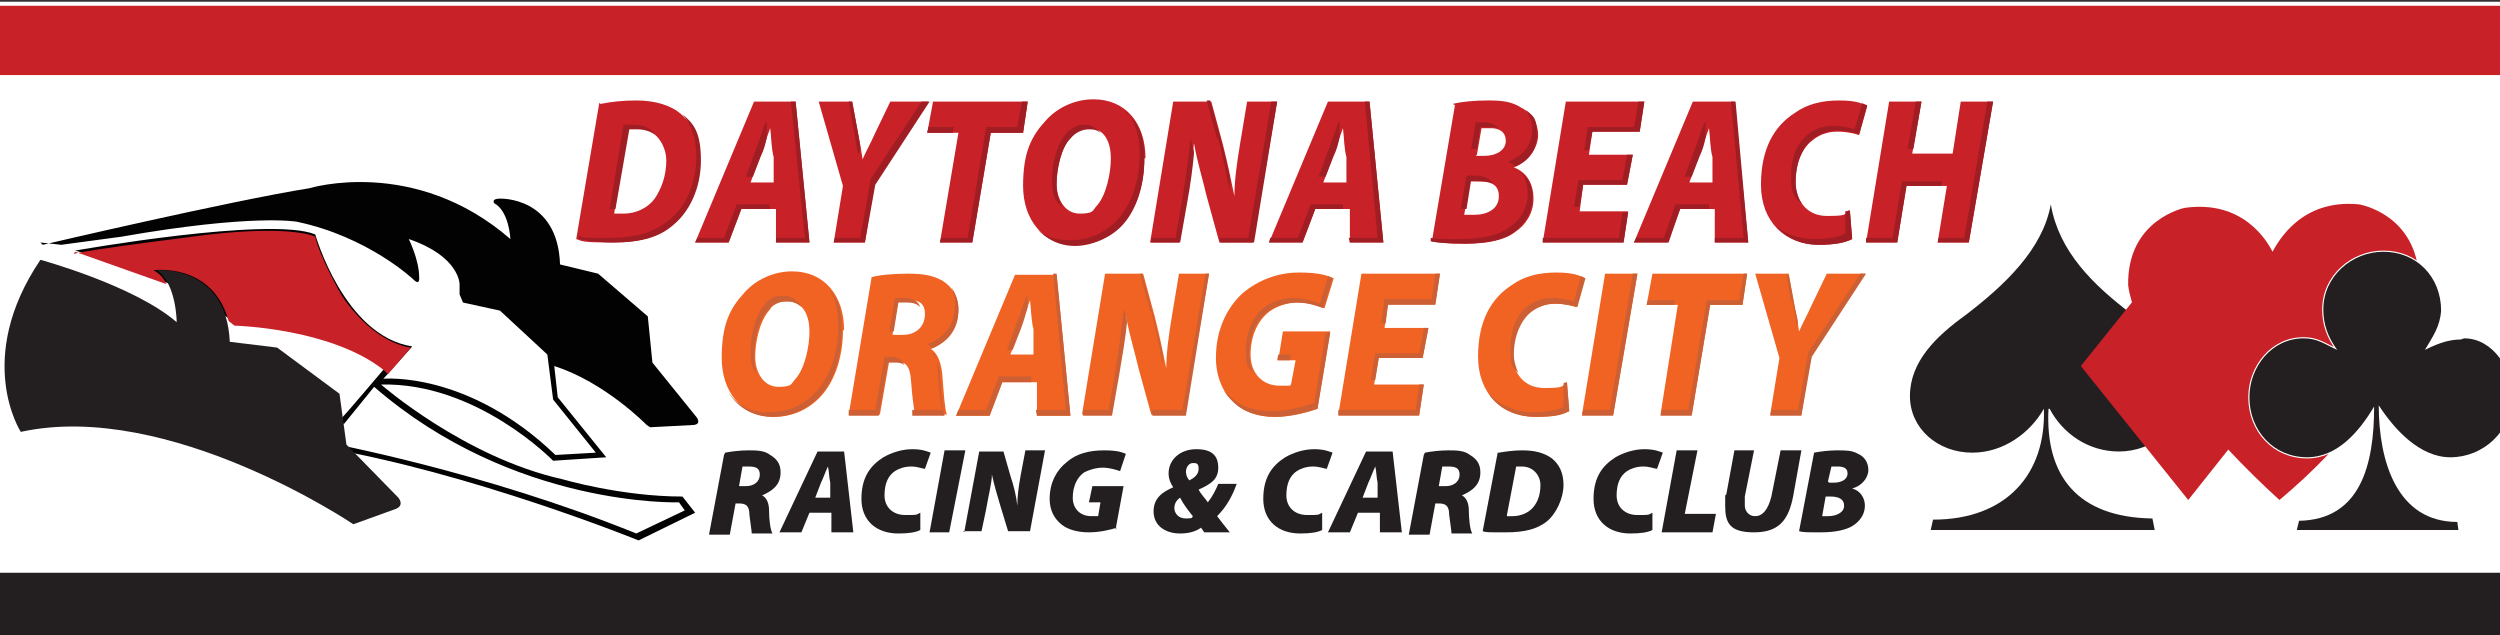 <?xml version="1.0" encoding="UTF-8"?>
<svg id="Layer_1" xmlns="http://www.w3.org/2000/svg" xmlns:xlink="http://www.w3.org/1999/xlink" version="1.1" viewBox="0 0 216.5 55">
  <rect x="0" y="0" width="216.5" height="55" fill="#333333" stroke="none"/>
  <!-- Generator: Adobe Illustrator 29.6.0, SVG Export Plug-In . SVG Version: 2.1.1 Build 207)  -->
  <defs>
    <style>
      .st0, .st1, .st2, .st3, .st4, .st5 {
        fill: none;
      }

      .st6 {
        fill: #cc6034;
      }

      .st7 {
        fill: #c82127;
      }

      .st8 {
        fill: #231f20;
      }

      .st1 {
        stroke-width: 0px;
      }

      .st1, .st2 {
        stroke: #231f20;
      }

      .st2 {
        stroke-width: 0px;
      }

      .st3 {
        stroke-width: 0px;
      }

      .st3, .st4, .st5 {
        stroke: #fff;
      }

      .st9 {
        clip-path: url(#clippath-1);
      }

      .st10 {
        fill: #020202;
      }

      .st11 {
        fill: #a01d23;
      }

      .st4 {
        stroke-miterlimit: 10;
        stroke-width: .7px;
      }

      .st12 {
        fill: #fff;
      }

      .st13 {
        fill: #f16322;
      }

      .st5 {
        stroke-width: .2px;
      }

      .st14 {
        clip-path: url(#clippath);
      }
    </style>
    <clipPath id="clippath">
      <rect class="st0" x="-3.3" y="-.3" width="221.1" height="56.7"/>
    </clipPath>
    <clipPath id="clippath-1">
      <rect class="st0" x="-2.6" y="-.2" width="221.1" height="56.7"/>
    </clipPath>
  </defs>
  <rect class="st12" x="0" y=".5" width="217" height="55.1"/>
  <g class="st14">
    <rect class="st4" x="0" y=".5" width="217" height="55.1"/>
  </g>
  <rect class="st7" x="0" y=".5" width="217.1" height="6"/>
  <rect class="st8" x="0" y="49.6" width="217" height="6"/>
  <g class="st9">
    <path class="st10" d="M3.7,21.2s16.2-3.8,23.1-4.9c0,0,9.1-2.8,17.4,4.4,0,0-.1-2.4-1.4-3.1,0,0-.3-.4.5-.4,0,0,5-.2,5.2,5.7l3.3.8,4.3,3.7.4,4,3.8,4.7s.5.6-.2.7l-3.8.2-.3-.2s-3.6-3.7-8-5.1l.3,2.7,4.2,5.2-4.6.3s-6.6-6.8-14.9-6.6c0,0,7.2,6.3,15.7,8.2,0,0,5.1,1.5,10.4,1.5l1.1,1.4-4.9,2.4s-14.5-5.9-27.6-8.1c0,0-.2,0-.3-.1,0,0-.1-.3,0-.3,0,0,.2,0,.8,0,0,0,13.6,2.5,26.9,7.9l4.2-2-.5-.7s-14.3.5-26.4-10l-2.6,3.2s0,0,0,0c-.2,0-.5-.2-.2-.5.4-.4,3.7-4.3,3.7-4.3,0,0-3.6-3.5-13-3.9,0,0-3.7-3.6-13.8-6.3,0,0,16.9-3,20.8-1.4,0,0,2.5,8.8,8.4,9.7l-2.5,2.8s7.3-.7,14.9,6.6l3.5-.2-3.7-4.6-.5-3.9-4.1-3.8-3.2-.7-.3-.7v-.9s0-2.4-4.4-3.9c0,0,.9,1.8.9,3.3,0,0,.1.8-.5.2,0,0-3.9-3.7-10.1-5,0,0-3.8-.7-15.2,1.3l-5.2.7-1.8-.2Z"/>
    <path class="st8" d="M3.5,22.5s8.1,2.2,11.8,5.4c0,0,0-3.3-1.7-4.5,0,0,6-.5,6.3,6.2l4.1.5,5.4,4,.6,4.4,4.5,4.6s.6.7-.3,1l-3.6,1.3S14.6,34.6,1.8,37.4c0,0-4.1-6.3,1.7-14.9"/>
    <path class="st3" d="M3.5,22.5s8.1,2.2,11.8,5.4c0,0,0-3.3-1.7-4.5,0,0,6-.5,6.3,6.2l4.1.5,5.4,4,.6,4.4,4.5,4.6s.6.7-.3,1l-3.6,1.3S14.6,34.6,1.8,37.4c0,0-4.1-6.3,1.7-14.9Z"/>
    <path class="st7" d="M6.5,21.8l7.9,2.8s-.2-.7-1.1-1.2c0,0,5.1-.7,6.5,4.4l.5.4s8.4.2,13,3.9l.3.3,2-2.3s-3.1-.2-6-4.5c0,0-1.9-3.3-2.3-5.1,0,0-1.8-1-9.1-.2,0,0-11.3,1.4-11.8,1.7"/>
    <path class="st7" d="M52,9c1-.2,2-.3,3.1-.3,1.6,0,3,.4,3.9,1.2,1,.9,1.6,2.1,1.6,4s-.9,4.4-2.3,5.5c-1.3,1.1-2.8,1.6-5.3,1.6s-2.6-.1-3.1-.3l2-11.8ZM53.2,18.5c.2,0,.4,0,.8,0,1.1,0,2.1-.5,2.7-1.3.6-.9,1-2,1-3.3s-.9-2.8-2.5-2.8-.6,0-.8,0l-1.2,7.3Z"/>
    <path class="st7" d="M64.2,18.1l-1.1,2.9h-2.9l5.1-12.2h3.6l1.2,12.2h-2.9v-2.9h-3ZM67,15.8v-2.2c-.2-.7-.2-1.7-.3-2.5h0c-.3.8-.6,1.8-.9,2.5l-.8,2.2h2Z"/>
    <path class="st7" d="M72.2,21l.8-4.9-2.1-7.3h2.9l.5,2.7c.2,1,.3,1.6.4,2.3h0c.3-.7.7-1.4,1.1-2.3l1.3-2.7h3.3l-4.7,7.2-.8,5h-2.7Z"/>
    <polygon class="st7" points="83 11.5 80.3 11.5 80.8 8.8 89 8.8 88.6 11.5 85.8 11.5 84.2 21 81.4 21 83 11.5"/>
    <path class="st7" d="M99.1,13.7c0,2.3-.7,4.4-1.9,5.7-1,1.1-2.4,1.8-4.1,1.8-2.8,0-4.5-2.2-4.5-5.1s.7-4.3,2-5.7c1-1.1,2.5-1.8,4.1-1.8,2.8,0,4.5,2.1,4.5,5.1M92.7,11.9c-.8.9-1.2,2.7-1.2,4s.7,2.6,2,2.6,1.1-.3,1.5-.7c.8-.9,1.2-2.8,1.2-4.1s-.5-2.6-1.9-2.6-1.2.3-1.6.8"/>
    <path class="st7" d="M99.6,21l2-12.2h3.3l1,3.7c.4,1.6.7,3,1,4.5h0c0-1.3.2-2.8.5-4.6l.6-3.6h2.6l-2.1,12.2h-2.9l-1.1-4c-.4-1.7-.8-2.9-1.1-4.6h0c-.1,1.2-.4,3.2-.7,5.2l-.6,3.4h-2.5Z"/>
    <path class="st7" d="M113.9,18.1l-1.1,2.9h-2.9l5.1-12.2h3.6l1.2,12.2h-2.9v-2.9h-3ZM116.6,15.8v-2.2c-.2-.7-.2-1.7-.3-2.5h0c-.3.8-.6,1.8-.9,2.5l-.8,2.2h2Z"/>
    <path class="st7" d="M125.8,9c.8-.2,1.9-.3,3.1-.3s2,.1,2.8.6c.8.4,1.5,1.2,1.5,2.4s-1,2.4-2.1,2.8h0c1.1.4,1.7,1.4,1.7,2.7s-.7,2.3-1.6,2.9c-.9.7-2.4,1-4.3,1s-2.4-.1-2.9-.2l2-11.8ZM126.9,18.6c.2,0,.5,0,.8,0,1.1,0,2.1-.5,2.1-1.6s-.8-1.3-1.9-1.3h-.6l-.5,2.9ZM127.8,13.5h.7c1.1,0,1.9-.5,1.9-1.3s-.6-1.1-1.3-1.1-.7,0-.8,0l-.4,2.3Z"/>
    <polygon class="st7" points="140.9 16 137.1 16 136.8 18.3 141 18.3 140.6 21 133.6 21 135.6 8.8 142.4 8.8 142 11.4 137.9 11.4 137.6 13.4 141.4 13.4 140.9 16"/>
    <path class="st7" d="M145.5,18.1l-1.1,2.9h-2.9l5.1-12.2h3.6l1.2,12.2h-2.9v-2.9h-3ZM148.3,15.8v-2.2c-.2-.7-.2-1.7-.3-2.5h0c-.3.8-.6,1.8-.9,2.5l-.8,2.2h2Z"/>
    <path class="st7" d="M160.4,20.7c-.6.3-1.5.5-2.9.5-2.9,0-5-2-5-5.2s1.2-5.1,2.9-6.2c1.1-.8,2.4-1.1,3.9-1.1s2.1.3,2.4.5l-.7,2.5c-.3-.1-1-.3-1.9-.3s-1.6.3-2.2.8c-.9.7-1.4,2-1.4,3.6s1,2.9,2.7,2.9,1.4-.1,2-.4l.2,2.5Z"/>
    <polygon class="st7" points="166.4 8.8 165.6 13.3 169.1 13.3 169.8 8.8 172.6 8.8 170.5 21 167.8 21 168.6 16.1 165.1 16.1 164.3 21 161.6 21 163.6 8.8 166.4 8.8"/>
    <path class="st11" d="M59.1,9.9s0,0,0,0c.7.8,1.2,2,1.2,3.6,0,2.4-.9,4.4-2.3,5.5-1.3,1.1-2.8,1.6-5.3,1.6s-2,0-2.6-.2v.3c.4.1,1.6.3,3,.3,2.5,0,4.1-.5,5.3-1.6,1.3-1.1,2.3-3.1,2.3-5.5s-.6-3.2-1.6-4"/>
    <path class="st11" d="M54.4,11.2c.2,0,.4,0,.8,0,.6,0,1.2.2,1.6.5-.4-.6-1.1-.9-2-.9s-.6,0-.8,0l-1.2,7.3c.1,0,.3,0,.5,0l1.2-6.9Z"/>
    <path class="st11" d="M66.3,10.6c-.3.8-.6,1.8-.9,2.5l-.8,2.2h.6l.7-1.8c.2-.4.4-1,.5-1.6,0-.5,0-.9,0-1.3h0Z"/>
    <polygon class="st11" points="66.6 17.7 63.8 17.7 62.7 20.6 60.4 20.6 60.2 21 63.1 21 64.2 18.1 66.7 18.1 66.6 17.7"/>
    <polygon class="st11" points="68.9 8.8 68.5 8.8 69.7 20.6 67.2 20.6 67.2 21 70.1 21 68.9 8.8"/>
    <path class="st11" d="M73.9,11.1c.2,1,.3,1.6.4,2.3h0c0-.2.2-.3.2-.5,0-.4-.1-.8-.2-1.4l-.5-2.7h-.3l.4,2.3Z"/>
    <polygon class="st11" points="79.8 8.8 75.4 15.5 74.5 20.6 72.3 20.6 72.2 21 74.9 21 75.8 16 80.5 8.8 79.8 8.8"/>
    <polygon class="st11" points="82.6 11 80.4 11 80.3 11.5 82.5 11.5 82.6 11"/>
    <polygon class="st11" points="88.5 8.8 88.1 11 85.4 11 83.8 20.6 81.5 20.6 81.4 21 84.2 21 85.8 11.5 88.6 11.5 89 8.8 88.5 8.8"/>
    <path class="st11" d="M92,17.9c-.3-.5-.5-1.1-.5-1.9,0-1.4.4-3.2,1.2-4,.4-.5,1-.8,1.6-.8s.7.1,1,.3c-.3-.4-.8-.7-1.4-.7s-1.2.3-1.6.8c-.8.9-1.2,2.7-1.2,4s.3,1.9.9,2.3"/>
    <path class="st11" d="M97.5,9.6c.8.9,1.2,2.2,1.2,3.7,0,2.3-.7,4.4-1.9,5.7-1,1.1-2.4,1.8-4.1,1.8s-2.2-.4-2.9-1c.8.9,1.9,1.5,3.3,1.5s3.1-.7,4.1-1.8c1.2-1.3,1.9-3.4,1.9-5.7s-.6-3.2-1.6-4.1"/>
    <path class="st11" d="M103.1,12h0c-.1,1.2-.4,3.2-.7,5.2l-.6,3.4h-2.1v.4c0,0,2.5,0,2.5,0l.6-3.4c.3-1.6.5-3.2.6-4.3,0-.4-.2-.8-.3-1.3"/>
    <path class="st11" d="M105.5,12c.4,1.6.7,3,1,4.5h0c0-.4,0-.7,0-1.1-.2-.9-.4-1.9-.7-3l-1-3.7h-.3l.9,3.3Z"/>
    <polygon class="st11" points="110.1 8.8 108.1 20.6 105.6 20.6 105.7 21 108.6 21 110.6 8.8 110.1 8.8"/>
    <path class="st11" d="M115.9,10.6c-.3.8-.6,1.8-.9,2.5l-.8,2.2h.6l.7-1.8c.2-.4.4-1,.5-1.6,0-.5,0-.9,0-1.3h0Z"/>
    <polygon class="st11" points="118.6 8.8 118.2 8.8 119.3 20.6 116.8 20.6 116.9 21 119.8 21 118.6 8.8"/>
    <polygon class="st11" points="116.3 17.7 113.5 17.7 112.4 20.6 110 20.6 109.9 21 112.8 21 113.9 18.1 116.3 18.1 116.3 17.7"/>
    <path class="st11" d="M128.6,10.6c-.4,0-.7,0-.8,0l-.4,2.3h.5l.3-1.9c.2,0,.4,0,.8,0s.6,0,.8.2c-.2-.4-.7-.6-1.2-.6"/>
    <path class="st11" d="M132.7,11.2c0,1.5-1,2.4-2.1,2.8h0c.2.1.4.2.6.4,1.1-.4,1.9-1.3,1.9-2.8s-.4-1.6-1-2.1c.3.4.6,1,.6,1.6"/>
    <path class="st11" d="M127.4,15.7h.6c.5,0,.9,0,1.3.2-.3-.5-.9-.7-1.7-.7h-.6l-.5,2.9c.1,0,.3,0,.5,0l.4-2.5Z"/>
    <path class="st11" d="M131.7,14.9c.4.5.6,1.1.6,1.9,0,1.3-.7,2.3-1.6,2.9-.9.7-2.4,1-4.3,1s-1.9,0-2.5-.1v.3c.5.1,1.5.2,2.9.2,1.9,0,3.4-.3,4.3-1,.9-.7,1.6-1.6,1.6-2.9s-.4-1.8-1-2.3"/>
    <polygon class="st11" points="140.2 20.6 133.6 20.6 133.6 21 140.6 21 141 18.4 140.5 18.4 140.2 20.6"/>
    <polygon class="st11" points="141.9 8.8 141.5 11 137.5 11 137.2 13 137.6 13 137.9 11.4 142 11.4 142.4 8.8 141.9 8.8"/>
    <polygon class="st11" points="140.5 15.6 136.7 15.6 136.3 17.9 136.8 17.9 137.1 16 140.9 16 141.4 13.4 140.9 13.4 140.5 15.6"/>
    <polygon class="st11" points="148 17.7 145.1 17.7 144.1 20.6 141.7 20.6 141.5 21 144.5 21 145.5 18.1 148 18.1 148 17.7"/>
    <path class="st11" d="M147.6,10.6c-.3.8-.6,1.8-.9,2.5l-.8,2.2h.6l.7-1.8c.2-.4.4-1,.5-1.6,0-.5,0-.9,0-1.3h0Z"/>
    <polygon class="st11" points="150.3 8.8 149.9 8.8 151 20.6 148.5 20.6 148.5 21 151.4 21 150.3 8.8"/>
    <path class="st11" d="M159.8,18.3v1.9c-.4.3-1.4.5-2.7.5s-2.4-.4-3.3-1.1c.9,1,2.2,1.6,3.7,1.6s2.3-.2,2.9-.5l-.2-2.5c-.1,0-.2.1-.4.1"/>
    <path class="st11" d="M161.3,8.9l-.7,2.3c-.3-.1-1-.3-1.9-.3s-1.6.3-2.2.8c-.9.7-1.4,2-1.4,3.6s.4,1.9,1,2.4c-.4-.5-.6-1.2-.6-2,0-1.6.6-2.9,1.4-3.6.6-.5,1.4-.8,2.2-.8s1.6.2,1.9.3l.7-2.5c-.1,0-.3-.1-.5-.2"/>
    <polygon class="st11" points="168.2 15.7 164.7 15.7 163.9 20.6 161.6 20.6 161.6 21 164.3 21 165.1 16.1 168.1 16.1 168.2 15.7"/>
    <polygon class="st11" points="165.2 12.9 165.7 12.9 166.4 8.8 165.9 8.8 165.2 12.9"/>
    <polygon class="st11" points="172.1 8.8 170.1 20.6 167.9 20.6 167.8 21 170.5 21 172.6 8.8 172.1 8.8"/>
    <path class="st13" d="M73,28.6c0,2.3-.7,4.4-1.9,5.7-1,1.1-2.4,1.8-4.1,1.8-2.8,0-4.5-2.2-4.5-5.1s.7-4.3,2-5.7c1-1.1,2.5-1.8,4.1-1.8,2.8,0,4.5,2.1,4.5,5.1M66.6,26.9c-.8.9-1.2,2.7-1.2,4s.7,2.6,2,2.6,1.1-.3,1.5-.7c.8-.9,1.2-2.8,1.2-4.1s-.5-2.6-1.9-2.6-1.2.3-1.6.8"/>
    <path class="st13" d="M75.5,24c.7-.2,1.9-.3,3.1-.3s2.1.1,3,.6c.8.5,1.4,1.3,1.4,2.5,0,1.8-1,2.9-2.4,3.4h0c.6.4.9,1.2,1,2.2.1,1.2.2,3,.4,3.5h-2.8c0-.4-.2-1.3-.3-2.9-.1-1.4-.5-1.7-1.4-1.7h-.5l-.8,4.6h-2.7l2-12ZM77.3,29h.9c1.1,0,1.9-.7,1.9-1.8s-.7-1.2-1.5-1.2-.6,0-.8,0l-.5,2.9Z"/>
    <path class="st13" d="M86.8,33.1l-1.1,2.9h-2.9l5.1-12.2h3.6l1.2,12.2h-2.9v-2.9h-3ZM89.5,30.7v-2.2c-.2-.7-.2-1.7-.3-2.5h0c-.3.8-.6,1.8-.9,2.5l-.8,2.2h2Z"/>
    <path class="st13" d="M93.7,35.9l2-12.2h3.3l1,3.7c.4,1.6.7,3,1,4.5h0c0-1.3.2-2.8.5-4.6l.6-3.6h2.6l-2.1,12.2h-2.9l-1.1-4c-.4-1.7-.8-2.9-1.1-4.6h0c-.1,1.2-.4,3.2-.7,5.2l-.6,3.4h-2.5Z"/>
    <path class="st13" d="M114.1,35.4c-.9.3-2.3.7-3.7.7s-2.7-.4-3.6-1.3c-.9-.8-1.5-2.2-1.5-3.8,0-2.4.9-4.3,2.3-5.6,1.3-1.1,3-1.8,4.9-1.8s2.5.3,3,.5l-.8,2.6c-.5-.2-1.4-.5-2.3-.5s-1.8.3-2.5.8c-.9.7-1.6,2-1.6,3.7s1.1,2.7,2.5,2.7.8,0,1-.1l.4-2.1h-1.5l.4-2.5h4.1l-1.1,6.6Z"/>
    <polygon class="st13" points="123.2 31 119.4 31 119 33.3 123.3 33.3 122.9 35.9 115.9 35.9 117.9 23.7 124.7 23.7 124.3 26.3 120.2 26.3 119.9 28.4 123.7 28.4 123.2 31"/>
    <path class="st13" d="M135.9,35.6c-.6.3-1.5.5-2.9.5-2.9,0-5-2-5-5.2s1.2-5.1,2.9-6.2c1.1-.8,2.4-1.1,3.9-1.1s2.1.3,2.4.5l-.7,2.5c-.3-.1-1-.3-1.9-.3s-1.6.3-2.2.8c-.9.7-1.4,2-1.4,3.6s1,2.9,2.7,2.9,1.4-.1,2-.4l.2,2.5Z"/>
    <polygon class="st13" points="141.8 23.7 139.7 35.9 137 35.9 139 23.7 141.8 23.7"/>
    <polygon class="st13" points="145.3 26.4 142.6 26.4 143.1 23.7 151.3 23.7 150.9 26.4 148.1 26.4 146.5 35.9 143.8 35.9 145.3 26.4"/>
    <path class="st13" d="M153.3,35.9l.8-4.9-2.1-7.3h2.9l.5,2.7c.2,1,.3,1.6.4,2.3h0c.3-.7.7-1.4,1.1-2.3l1.3-2.7h3.3l-4.7,7.2-.8,5h-2.7Z"/>
    <path class="st6" d="M65.3,30.9c0-1.4.4-3.2,1.2-4,.4-.5,1-.8,1.6-.8s1,.2,1.3.5c-.3-.6-.8-1-1.6-1s-1.2.3-1.6.8c-.8.9-1.2,2.7-1.2,4s.2,1.6.6,2.1c-.2-.4-.3-1-.3-1.6"/>
    <path class="st6" d="M71.9,25.2c.5.8.7,1.9.7,3,0,2.3-.7,4.4-1.9,5.7-1,1.1-2.4,1.8-4.1,1.8s-2.7-.6-3.5-1.7c.8,1.3,2.1,2.1,3.8,2.1s3.1-.7,4.1-1.8c1.2-1.3,1.9-3.4,1.9-5.7s-.4-2.6-1-3.5"/>
    <path class="st6" d="M83,26.8c0-.8-.3-1.5-.6-1.9.2.4.3.9.3,1.5,0,1.8-1,2.9-2.4,3.4h0c.2.1.3.3.4.4,1.3-.6,2.3-1.6,2.3-3.4"/>
    <path class="st6" d="M77.8,26.2c.2,0,.4,0,.8,0s.8.1,1.1.4c-.2-.6-.8-.8-1.4-.8s-.6,0-.8,0l-.5,2.9h.4l.4-2.5Z"/>
    <path class="st6" d="M80.9,30.6c.2.4.3.9.3,1.4.1,1.2.2,3,.4,3.5h-2.6c0,.2,0,.4,0,.5h2.8c-.2-.5-.3-2.3-.4-3.5,0-.8-.3-1.5-.7-1.9"/>
    <path class="st6" d="M77.1,30.9h-.5l-.8,4.6h-2.3v.5c0,0,2.6,0,2.6,0l.8-4.6h.5c.4,0,.6,0,.9.2-.2-.5-.6-.7-1.2-.7"/>
    <polygon class="st6" points="91.5 23.7 91.2 23.7 92.3 35.5 89.7 35.5 89.8 36 92.7 36 91.5 23.7"/>
    <path class="st6" d="M88.9,25.6c-.3.8-.6,1.8-.9,2.5l-.8,2.2h.5l.7-1.8c.2-.5.4-1.2.6-1.9,0-.4,0-.7,0-1.1h0Z"/>
    <polygon class="st6" points="89.3 32.6 86.5 32.6 85.4 35.5 83 35.5 82.8 36 85.7 36 86.8 33.1 89.3 33.1 89.3 32.6"/>
    <polygon class="st6" points="104.4 23.7 102.4 35.5 99.7 35.5 99.8 36 102.7 36 104.7 23.7 104.4 23.7"/>
    <path class="st6" d="M99.7,27c.4,1.6.7,3,1,4.5h0c0-.2,0-.5,0-.7-.2-1.1-.5-2.2-.8-3.4l-1-3.7h-.2l.9,3.2Z"/>
    <path class="st6" d="M97.3,26.9h0c-.1,1.2-.4,3.2-.7,5.2l-.6,3.4h-2.2v.5c0,0,2.5,0,2.5,0l.6-3.4c.3-1.8.6-3.5.7-4.7,0-.3-.1-.6-.2-1"/>
    <path class="st6" d="M113.8,34.9c-.9.3-2.3.7-3.7.7s-2.7-.4-3.6-1.3c-.2-.1-.3-.3-.5-.5.2.4.5.7.8,1,.9.9,2.2,1.3,3.6,1.3s2.8-.4,3.7-.7l1.1-6.6h-.4l-1,6.2Z"/>
    <polygon class="st6" points="110.6 31.2 111.7 31.2 111.8 30.7 110.7 30.7 110.6 31.2"/>
    <path class="st6" d="M115,24l-.7,2.3c-.5-.2-1.4-.5-2.3-.5s-1.8.3-2.5.8c-.9.7-1.6,2-1.6,3.7s.2,1.5.6,1.9c-.2-.4-.3-.9-.3-1.5,0-1.7.6-3,1.6-3.7.6-.5,1.5-.8,2.5-.8s1.8.3,2.3.5l.8-2.6c0,0-.2-.1-.4-.2"/>
    <polygon class="st6" points="122.9 30.6 119.1 30.6 118.7 32.9 119.1 32.9 119.4 31 123.2 31 123.7 28.4 123.3 28.4 122.9 30.6"/>
    <polygon class="st6" points="122.6 35.5 115.9 35.5 115.9 36 122.9 36 123.3 33.3 122.9 33.3 122.6 35.5"/>
    <polygon class="st6" points="124.3 23.7 124 25.9 119.9 25.9 119.6 28 120 28 120.2 26.4 124.3 26.4 124.7 23.7 124.3 23.7"/>
    <path class="st6" d="M135.4,33.3v1.9c-.4.3-1.4.5-2.7.5s-3-.6-3.9-1.8c.8,1.4,2.3,2.2,4.2,2.2s2.3-.2,2.9-.5l-.2-2.5c0,0-.2,0-.3.1"/>
    <path class="st6" d="M136.9,23.9l-.6,2.2c-.3-.1-1-.3-1.9-.3s-1.6.3-2.2.8c-.9.7-1.4,2-1.4,3.6s.2,1.6.7,2.1c-.2-.4-.4-1-.4-1.6,0-1.6.6-2.9,1.4-3.6.6-.5,1.4-.8,2.2-.8s1.6.2,1.9.3l.7-2.5c0,0-.2-.1-.4-.2"/>
    <polygon class="st6" points="141.4 23.7 139.4 35.5 137.1 35.5 137 36 139.7 36 141.8 23.7 141.4 23.7"/>
    <polygon class="st6" points="145 26 142.7 26 142.6 26.4 145 26.4 145 26"/>
    <polygon class="st6" points="151 23.7 150.6 26 147.8 26 146.2 35.5 143.9 35.5 143.8 36 146.5 36 148.1 26.4 150.9 26.4 151.3 23.7 151 23.7"/>
    <path class="st6" d="M155.2,26c.2,1,.3,1.6.4,2.3h0c0-.1,0-.2.1-.3,0-.4-.2-.9-.3-1.5l-.5-2.7h-.2l.4,2.3Z"/>
    <polygon class="st6" points="161.1 23.7 156.6 30.5 155.7 35.5 153.4 35.5 153.3 36 156 36 156.9 30.9 161.6 23.7 161.1 23.7"/>
    <path class="st8" d="M62.8,39.2c.5-.1,1.3-.2,2-.2s1.4,0,1.9.4c.5.3.9.7.9,1.5,0,1.1-.7,1.6-1.6,2h0c.4.2.6.7.6,1.3,0,.7.1,1.7.3,2h-1.8c0-.2-.1-.8-.2-1.6,0-.8-.3-1-.9-1h-.3l-.5,2.7h-1.8l1.3-6.9ZM64,42.1h.6c.7,0,1.2-.4,1.2-1s-.4-.7-1-.7-.4,0-.5,0l-.3,1.7Z"/>
    <path class="st8" d="M70.1,44.4l-.7,1.7h-1.9l3.3-7h2.3l.8,7h-1.9v-1.7h-1.9ZM71.9,43.1v-1.3c-.1-.4-.1-1-.2-1.4h0c-.2.4-.4,1-.6,1.4l-.5,1.3h1.3Z"/>
    <path class="st8" d="M79.7,45.9c-.4.2-1,.3-1.9.3-1.9,0-3.2-1.1-3.2-3s.8-2.9,1.9-3.6c.7-.4,1.6-.7,2.5-.7s1.3.2,1.6.3l-.5,1.4c-.2,0-.6-.2-1.2-.2s-1.1.2-1.4.4c-.6.4-.9,1.1-.9,2.1s.7,1.7,1.8,1.7.9,0,1.3-.2v1.4Z"/>
    <polygon class="st8" points="83.6 39 82.2 46.1 80.5 46.1 81.8 39 83.6 39"/>
    <path class="st8" d="M83.5,46.1l1.3-7h2.1l.6,2.1c.3.9.5,1.7.6,2.6h0c0-.8.1-1.6.3-2.7l.4-2.1h1.7l-1.3,7h-1.9l-.7-2.3c-.3-1-.5-1.7-.7-2.6h0c0,.7-.3,1.8-.5,3l-.4,1.9h-1.6Z"/>
    <path class="st8" d="M96.7,45.7c-.6.2-1.5.4-2.4.4s-1.8-.2-2.4-.7c-.6-.5-1-1.2-1-2.2,0-1.4.6-2.5,1.5-3.2.8-.7,1.9-1,3.2-1s1.6.2,1.9.3l-.5,1.5c-.3-.1-.9-.3-1.5-.3s-1.2.2-1.6.4c-.6.4-1,1.2-1,2.2s.7,1.6,1.6,1.6.5,0,.6,0l.2-1.2h-1l.3-1.4h2.7l-.7,3.8Z"/>
    <path class="st8" d="M104.3,46.1c-.1-.1-.2-.3-.3-.4-.4.3-1,.5-1.8.5-1.3,0-2.3-.7-2.3-1.9s.8-1.7,1.7-2.1h0c-.2-.3-.4-.7-.4-1.2,0-1.2,1-2.1,2.4-2.1s1.9.6,1.9,1.6-.6,1.4-1.7,1.9h0c.2.4.6.8.8,1.1.4-.5.7-1.1.9-1.6h1.6c-.4,1.1-.9,2-1.7,2.8.3.4.7.9,1.1,1.4h-2.1ZM103.3,44.7c-.4-.5-.8-1-1.1-1.6-.3.2-.5.5-.5.9s.3.9,1,.9.5-.1.6-.2M102.7,40.8c0,.3.1.6.3.8.4-.2.8-.5.8-1s-.2-.5-.5-.5-.6.3-.6.8"/>
    <path class="st8" d="M114.5,45.9c-.4.2-1,.3-1.9.3-1.9,0-3.2-1.1-3.2-3s.8-2.9,1.9-3.6c.7-.4,1.6-.7,2.5-.7s1.3.2,1.6.3l-.5,1.4c-.2,0-.6-.2-1.2-.2s-1.1.2-1.4.4c-.6.4-.9,1.1-.9,2.1s.7,1.7,1.8,1.7.9,0,1.3-.2v1.4Z"/>
    <path class="st8" d="M117.6,44.4l-.7,1.7h-1.9l3.3-7h2.3l.8,7h-1.9v-1.7h-1.9ZM119.3,43.1v-1.3c-.1-.4-.1-1-.2-1.4h0c-.2.4-.4,1-.6,1.4l-.5,1.3h1.3Z"/>
    <path class="st8" d="M123.4,39.2c.5-.1,1.3-.2,2-.2s1.4,0,1.9.4c.5.3.9.7.9,1.5,0,1.1-.7,1.6-1.6,2h0c.4.2.6.7.6,1.3,0,.7.1,1.7.3,2h-1.8c0-.2-.1-.8-.2-1.6,0-.8-.3-1-.9-1h-.3l-.5,2.7h-1.8l1.3-6.9ZM124.6,42.1h.6c.7,0,1.2-.4,1.2-1s-.4-.7-1-.7-.4,0-.5,0l-.3,1.7Z"/>
    <path class="st8" d="M129.8,39.2c.6-.1,1.3-.2,2-.2,1.1,0,1.9.2,2.6.7.6.5,1,1.2,1,2.3s-.6,2.5-1.5,3.2c-.8.6-1.8.9-3.5.9s-1.7,0-2-.1l1.3-6.8ZM130.5,44.7c.1,0,.3,0,.5,0,.7,0,1.4-.3,1.8-.8.4-.5.6-1.1.6-1.9s-.6-1.6-1.6-1.6-.4,0-.5,0l-.8,4.2Z"/>
    <path class="st8" d="M143.1,45.9c-.4.2-1,.3-1.9.3-1.9,0-3.2-1.1-3.2-3s.8-2.9,1.9-3.6c.7-.4,1.6-.7,2.5-.7s1.3.2,1.6.3l-.5,1.4c-.2,0-.6-.2-1.2-.2s-1.1.2-1.4.4c-.6.4-.9,1.1-.9,2.1s.7,1.7,1.8,1.7.9,0,1.3-.2v1.4Z"/>
    <polygon class="st8" points="145.2 39 147 39 145.9 44.5 148.6 44.5 148.3 46.1 143.9 46.1 145.2 39"/>
    <path class="st8" d="M151.9,39l-.8,4c0,.2,0,.5,0,.8,0,.4.3.9.9.9s1.1-.5,1.4-1.7l.8-4h1.8l-.7,3.9c-.4,2.2-1.3,3.2-3.4,3.2s-2.5-.8-2.5-2.3,0-.7.1-1l.7-3.8h1.8Z"/>
    <path class="st8" d="M157.1,39.2c.5-.1,1.3-.2,2-.2s1.3,0,1.8.3c.5.2.9.7.9,1.4s-.6,1.4-1.4,1.6h0c.7.2,1.1.8,1.1,1.5s-.4,1.3-1,1.7c-.6.4-1.6.6-2.8.6s-1.6,0-1.9-.1l1.3-6.8ZM157.8,44.7c.1,0,.3,0,.5,0,.7,0,1.4-.3,1.4-.9s-.5-.8-1.2-.8h-.4l-.3,1.7ZM158.4,41.8h.4c.7,0,1.2-.3,1.2-.8s-.4-.6-.9-.6-.4,0-.5,0l-.3,1.3Z"/>
    <path class="st7" d="M209.5,24.2c-.2-5.7-5.2-6.5-5.2-6.5-5-.5-7,3.2-7.5,4.1-.5-1-2.6-4.5-7.6-3.8,0,0-5,1-4.9,6.7,0,0,.5,7.1,13.1,18.6h0c12.3-10.3,12.2-19.1,12.2-19.1"/>
    <path class="st8" d="M177.5,35.4c1.1,2.1,3.3,3.7,6,3.7,3,0,5.6-2.2,5.6-5,0-3-2.1-5.1-4.5-6.9-3.3-2.5-6.3-5.4-7-9.5-.7,3.9-4,7-7.4,9.6-2.5,1.8-4.8,4-4.8,7,0,2.8,2.4,4.9,5.4,4.9,2.7,0,5-1.7,6.2-3.8.2,5.6-3.2,9.6-9.6,9.6l-.2.9h19.4s-.2-1-.2-1c-6.5-.1-9.3-3.7-9-9.5"/>
    <path class="st1" d="M177.5,35.4c1.1,2.1,3.3,3.7,6,3.7,3,0,5.6-2.2,5.6-5,0-3-2.1-5.1-4.5-6.9-3.3-2.5-6.3-5.4-7-9.5-.7,3.9-4,7-7.4,9.6-2.5,1.8-4.8,4-4.8,7,0,2.8,2.4,4.9,5.4,4.9,2.7,0,5-1.7,6.2-3.8.2,5.6-3.2,9.6-9.6,9.6l-.2.9h19.4s-.2-1-.2-1c-6.5-.1-9.3-3.7-9-9.5Z"/>
    <polygon class="st7" points="189.5 43.3 198.4 32.1 189.1 20.6 180.2 31.7 189.5 43.3"/>
    <polygon class="st3" points="189.5 43.3 198.4 32.1 189.1 20.6 180.2 31.7 189.5 43.3"/>
    <path class="st12" d="M213.1,29.4c-1.1,0-2.1.4-3.1.9.7-1.2,1.3-2,1.4-3.4,0-2.9-2.1-5.1-5-5.1-2.7,0-5.2,2.1-5.2,5,0,1.3.4,2.4,1.2,3.5-1.1-.5-1.7-1-2.9-1-2.8,0-4.7,2.5-4.7,5.1,0,2.9,2.1,5.2,5,5.2,2.6,0,4.5-2.2,5.8-4.4,0,5.1-1.2,9.8-6.5,9.9l-.2.8h14s-.1-.7-.1-.7c-5.2,0-6.8-5.2-6.8-10.1,1.3,2,3.5,4.5,6.2,4.5,2.9,0,5.3-2.3,5.4-5.2,0-2.4-1.7-5.1-4.2-5.1"/>
    <path class="st5" d="M213.1,29.4c-1.1,0-2.1.4-3.1.9.7-1.2,1.3-2,1.4-3.4,0-2.9-2.1-5.1-5-5.1-2.7,0-5.2,2.1-5.2,5,0,1.3.4,2.4,1.2,3.5-1.1-.5-1.7-1-2.9-1-2.8,0-4.7,2.5-4.7,5.1,0,2.9,2.1,5.2,5,5.2,2.6,0,4.5-2.2,5.8-4.4,0,5.1-1.2,9.8-6.5,9.9l-.2.8h14s-.1-.7-.1-.7c-5.2,0-6.8-5.2-6.8-10.1,1.3,2,3.5,4.5,6.2,4.5,2.9,0,5.3-2.3,5.4-5.2,0-2.4-1.7-5.1-4.2-5.1Z"/>
    <path class="st8" d="M213.1,29.4c-1.1,0-2.1.4-3.1.9.7-1.2,1.3-2,1.4-3.4,0-2.9-2.1-5.1-5-5.1-2.7,0-5.2,2.1-5.2,5,0,1.3.4,2.4,1.2,3.5-1.1-.5-1.7-1-2.9-1-2.8,0-4.7,2.5-4.7,5.1,0,2.9,2.1,5.2,5,5.2,2.6,0,4.5-2.2,5.8-4.4,0,5.1-1.2,9.8-6.5,9.9l-.2.8h14s-.1-.7-.1-.7c-5.2,0-6.8-5.2-6.8-10.1,1.3,2,3.5,4.5,6.2,4.5,2.9,0,5.3-2.3,5.4-5.2,0-2.4-1.7-5.1-4.2-5.1"/>
    <path class="st2" d="M213.1,29.4c-1.1,0-2.1.4-3.1.9.7-1.2,1.3-2,1.4-3.4,0-2.9-2.1-5.1-5-5.1-2.7,0-5.2,2.1-5.2,5,0,1.3.4,2.4,1.2,3.5-1.1-.5-1.7-1-2.9-1-2.8,0-4.7,2.5-4.7,5.1,0,2.9,2.1,5.2,5,5.2,2.6,0,4.5-2.2,5.8-4.4,0,5.1-1.2,9.8-6.5,9.9l-.2.8h14s-.1-.7-.1-.7c-5.2,0-6.8-5.2-6.8-10.1,1.3,2,3.5,4.5,6.2,4.5,2.9,0,5.3-2.3,5.4-5.2,0-2.4-1.7-5.1-4.2-5.1Z"/>
  </g>
</svg>